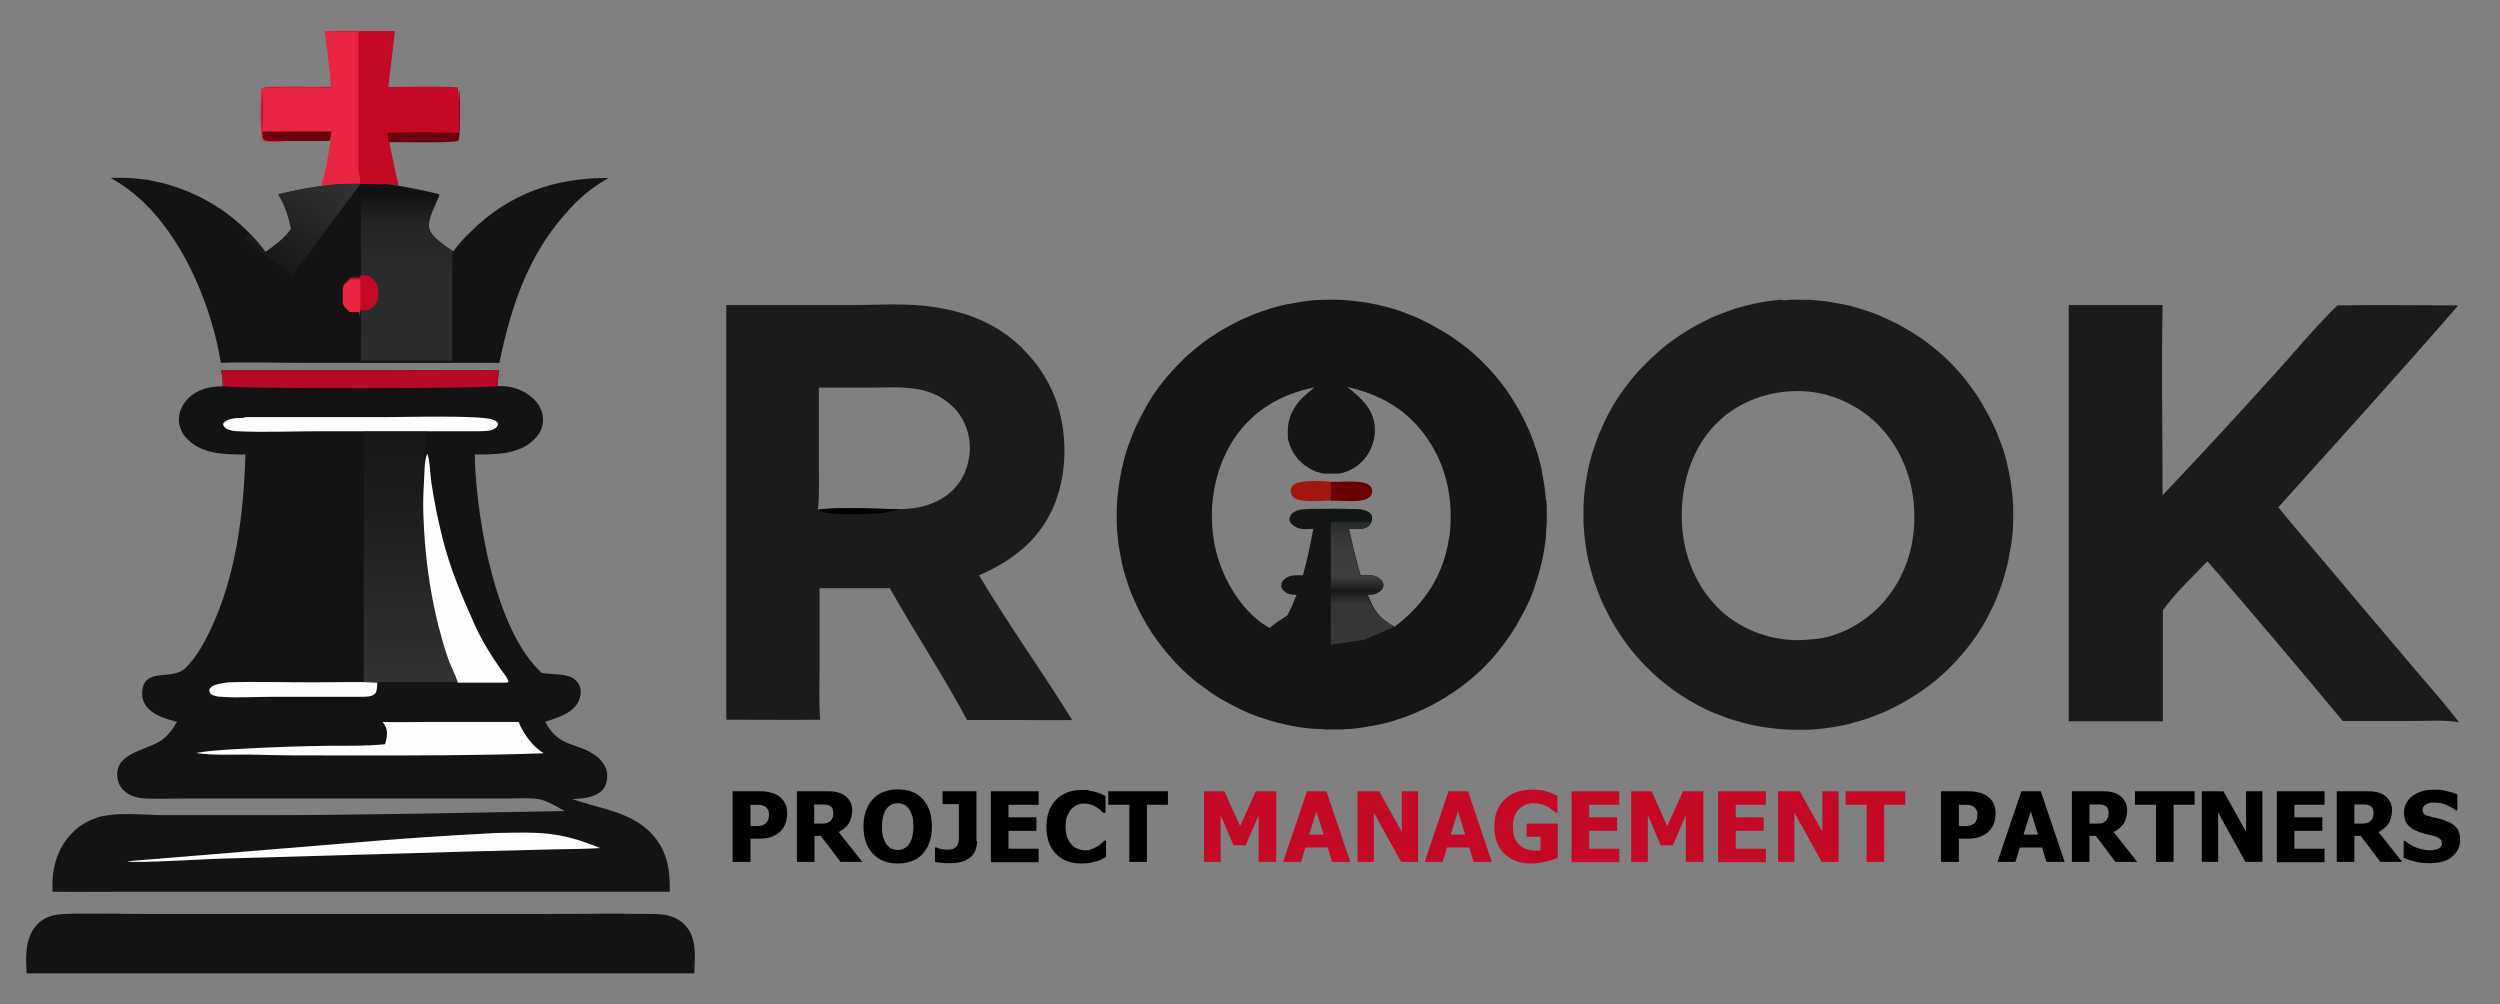 <?xml version="1.0" encoding="UTF-8"?>
<svg id="Layer_1" data-name="Layer 1" xmlns="http://www.w3.org/2000/svg" xmlns:xlink="http://www.w3.org/1999/xlink" version="1.1" viewBox="0 0 796.5 320">
  <rect x="0" y="0" width="796.5" height="320" fill="#808080" stroke="none"/>
  <defs>
    <style>
      .cls-1 {
        fill: url(#linear-gradient);
      }

      .cls-1, .cls-2, .cls-3, .cls-4, .cls-5, .cls-6, .cls-7, .cls-8, .cls-9, .cls-10, .cls-11, .cls-12, .cls-13, .cls-14, .cls-15 {
        stroke-width: 0px;
      }

      .cls-2 {
        fill: #e82642;
      }

      .cls-3 {
        fill: #1b1b1b;
      }

      .cls-4 {
        fill: #000;
      }

      .cls-5 {
        fill: #b60a28;
      }

      .cls-6 {
        fill: #6b0000;
      }

      .cls-7 {
        fill: #fefefe;
      }

      .cls-8 {
        fill: #151515;
      }

      .cls-9 {
        fill: url(#linear-gradient-4);
      }

      .cls-10 {
        fill: url(#linear-gradient-2);
      }

      .cls-11 {
        fill: url(#linear-gradient-3);
      }

      .cls-12 {
        fill: #131313;
      }

      .cls-13 {
        fill: #69020b;
      }

      .cls-14 {
        fill: #a21810;
      }

      .cls-15 {
        fill: #c30924;
      }
    </style>
    <linearGradient id="linear-gradient" x1="130.8" y1="104.8" x2="130.8" y2="184.5" gradientTransform="translate(0 322) scale(1 -1)" gradientUnits="userSpaceOnUse">
      <stop offset="0" stop-color="#363636"/>
      <stop offset="0" stop-color="#333"/>
      <stop offset=".6" stop-color="#1f1f1f"/>
      <stop offset=".9" stop-color="#191919"/>
    </linearGradient>
    <linearGradient id="linear-gradient-2" x1="129.5" y1="207.1" x2="129.5" y2="262.1" gradientTransform="translate(0 322) scale(1 -1)" gradientUnits="userSpaceOnUse">
      <stop offset="0" stop-color="#2d2d2e"/>
      <stop offset=".5" stop-color="#2a2b2c"/>
      <stop offset=".8" stop-color="#232425"/>
      <stop offset=".9" stop-color="#171819"/>
      <stop offset="1" stop-color="#0e1010"/>
    </linearGradient>
    <linearGradient id="linear-gradient-3" x1="107" y1="269.3" x2="85.5" y2="239.7" gradientTransform="translate(0 322) scale(1 -1)" gradientUnits="userSpaceOnUse">
      <stop offset="0" stop-color="#343434"/>
      <stop offset="1" stop-color="#181818"/>
    </linearGradient>
    <linearGradient id="linear-gradient-4" x1="434.2" y1="205.3" x2="434.2" y2="162.1" gradientUnits="userSpaceOnUse">
      <stop offset="0" stop-color="#363736"/>
      <stop offset=".3" stop-color="#353636"/>
      <stop offset=".4" stop-color="#151515"/>
      <stop offset=".4" stop-color="#1c1c1d"/>
      <stop offset=".5" stop-color="#3d3e3f"/>
      <stop offset=".7" stop-color="#3a3c3d"/>
      <stop offset=".8" stop-color="#333536"/>
      <stop offset=".9" stop-color="#272a2b"/>
      <stop offset=".9" stop-color="#16191a"/>
      <stop offset=".9" stop-color="#121617"/>
    </linearGradient>
  </defs>
  <path class="cls-8" d="M492.5,159.3c0-1.1-.2-2.2-.3-3.3-.1-1.1-.3-2.2-.5-3.3-.2-1.1-.4-2.2-.6-3.3-.2-1.1-.5-2.2-.8-3.3-.3-1.1-.6-2.2-1-3.2-.3-1.1-.7-2.1-1.1-3.2-.4-1-.8-2.1-1.3-3.1-.4-1-.9-2-1.4-3-.5-1-1-2-1.6-3-.5-1-1.1-1.9-1.7-2.9-.6-.9-1.2-1.9-1.8-2.8-.6-.9-1.3-1.8-2-2.7-.7-.9-1.4-1.8-2.1-2.6-.7-.9-1.5-1.7-2.2-2.5-.8-.8-1.6-1.6-2.4-2.4-.8-.8-1.6-1.5-2.5-2.3-.8-.7-1.7-1.5-2.6-2.1-.9-.7-1.8-1.4-2.7-2-.9-.7-1.8-1.3-2.8-1.9-.9-.6-1.9-1.2-2.9-1.7-1-.6-2-1.1-2.9-1.6-1-.5-2-1-3-1.5-1-.5-2-.9-3.1-1.3-1-.4-2.1-.8-3.1-1.2-1.1-.4-2.1-.7-3.2-1-1.1-.3-2.2-.6-3.2-.8-1.1-.3-2.2-.5-3.3-.7-1.1-.2-2.2-.4-3.3-.5-1.1-.1-2.2-.3-3.3-.4-1.1,0-2.2-.2-3.3-.2-1.1,0-2.2,0-3.4,0-1.1,0-2.2,0-3.4.1-1.1,0-2.2.2-3.3.3-1.1.1-2.2.3-3.3.5-1.1.2-2.2.4-3.3.6-1.1.2-2.2.5-3.3.8-1.1.3-2.2.6-3.2,1-1.1.3-2.1.7-3.2,1.1-1,.4-2.1.8-3.1,1.3-1,.4-2,.9-3,1.4-1,.5-2,1-3,1.6-1,.5-1.9,1.1-2.9,1.7-1,.6-1.9,1.2-2.8,1.8-.9.6-1.8,1.3-2.7,2-.9.7-1.8,1.4-2.6,2.1-.9.7-1.7,1.5-2.5,2.2-.8.8-1.6,1.6-2.4,2.4-.8.8-1.5,1.6-2.3,2.5-.7.8-1.5,1.7-2.2,2.6-.7.9-1.4,1.8-2,2.7-.7.9-1.3,1.8-1.9,2.8-.6.9-1.2,1.9-1.7,2.9-.6,1-1.1,2-1.6,3-.5,1-1,2-1.5,3-.5,1-.9,2.1-1.3,3.1-.4,1-.8,2.1-1.2,3.2-.4,1.1-.7,2.1-1,3.2-.3,1.1-.6,2.2-.8,3.3-.3,1.1-.5,2.2-.7,3.3-.2,1.1-.4,2.2-.5,3.3-.1,1.1-.3,2.2-.4,3.3,0,1.1-.2,2.2-.2,3.4,0,1.1,0,2.2,0,3.4,0,1.1,0,2.2.1,3.4s.2,2.2.3,3.3c.1,1.1.3,2.2.5,3.3.2,1.1.4,2.2.6,3.3.2,1.1.5,2.2.8,3.3.3,1.1.6,2.2,1,3.2.3,1.1.7,2.1,1.1,3.2.4,1,.8,2.1,1.3,3.1.4,1,.9,2,1.4,3,.5,1,1,2,1.6,3,.5,1,1.1,1.9,1.7,2.9.6,1,1.2,1.9,1.9,2.8.6.9,1.3,1.8,2,2.7.7.9,1.4,1.8,2.1,2.6s1.5,1.7,2.2,2.5c.8.8,1.6,1.6,2.4,2.4.8.8,1.6,1.5,2.5,2.3.8.7,1.7,1.5,2.6,2.1s1.8,1.4,2.7,2c.9.7,1.8,1.3,2.8,1.9.9.6,1.9,1.2,2.9,1.7,1,.6,2,1.1,3,1.6,1,.5,2,1,3,1.5,1,.5,2.1.9,3.1,1.3,1,.4,2.1.8,3.2,1.1,1.1.4,2.1.7,3.2,1,1.1.3,2.2.6,3.3.8,1.1.3,2.2.5,3.3.7,1.1.2,2.2.4,3.3.5,1.1.1,2.2.3,3.3.3,1.1,0,2.2.1,3.4.2,1.1,0,2.2,0,3.4,0,1.1,0,2.2,0,3.4-.1,1.1,0,2.2-.2,3.3-.3,1.1-.1,2.2-.3,3.3-.5,1.1-.2,2.2-.4,3.3-.6,1.1-.2,2.2-.5,3.3-.8,1.1-.3,2.2-.6,3.2-1,1.1-.3,2.1-.7,3.2-1.1,1-.4,2.1-.8,3.1-1.3,1-.4,2-.9,3-1.4s2-1,3-1.6c1-.5,1.9-1.1,2.9-1.7.9-.6,1.9-1.2,2.8-1.8.9-.6,1.8-1.3,2.7-2,.9-.7,1.8-1.4,2.6-2.1.9-.7,1.7-1.5,2.5-2.2s1.6-1.6,2.4-2.4c.8-.8,1.5-1.6,2.3-2.5.7-.8,1.4-1.7,2.1-2.6.7-.9,1.4-1.8,2-2.7.6-.9,1.3-1.8,1.9-2.8.6-.9,1.2-1.9,1.7-2.9.6-1,1.1-2,1.6-2.9.5-1,1-2,1.5-3,.5-1,.9-2.1,1.3-3.1s.8-2.1,1.1-3.2.7-2.1,1-3.2c.3-1.1.6-2.2.8-3.2.3-1.1.5-2.2.7-3.3.2-1.1.4-2.2.5-3.3.1-1.1.3-2.2.3-3.3,0-1.1.2-2.2.2-3.3,0-1.1,0-2.2,0-3.4,0-1.1,0-2.2-.1-3.4ZM461.7,171c-1.6,12.1-7.8,21.4-17.4,28.7-5.2-3.2-6.2-4.6-8.5-10.2,1.5,0,2.6-.1,3.8-1.1.8-.6,1.1-1.1,1.2-2.1-.1-.6-.3-1.1-.8-1.6-1.8-1.8-4.2-1.5-6.5-1.4-1.4-4.9-2.6-9.8-3.7-14.8,1.6,0,3.7.3,5.2-.3.9-.3,1.6-.9,1.9-1.8.3-.8.4-1.7,0-2.4-.7-1.2-2.5-1.6-3.8-1.7-2.4-.3-15.9-.3-18.2,0-1.1.1-2.3.5-3.1,1.2-.7.6-.9,1.2-1,2.1.2.7.4,1.1,1,1.6,1.9,1.7,4.2,1.4,6.6,1.3-.9,5-1.9,9.9-3.3,14.8-2.1,0-4-.3-5.7,1.1-.7.5-1.2,1.3-1.2,2.2,0,.7.4,1.3.9,1.7,1.2,1.1,2.4,1.2,4,1.2-.9,2.2-1.8,4.4-2.9,6.5-1.9,1.3-3.9,2.5-5.6,4-.4-.1-.7-.2-1.1-.5-8.5-5.3-14.4-15.9-16.4-25.4-2.4-11.5-.5-24.3,6-34.2,6.1-9.2,15-14.3,25.7-16.5-1.2,1-2.5,2.1-3.7,3.2-2.9,2.8-4.8,6.5-4.8,10.5,0,.2,0,.5,0,.7,0,.2,0,.5,0,.7,0,.2,0,.5,0,.7,0,.2,0,.5.1.7,0,.2,0,.5.2.7,0,.2.1.5.2.7,0,.2.1.4.2.7,0,.2.2.4.3.7,0,.2.2.4.3.6.1.2.2.4.3.6.1.2.2.4.4.6.1.2.2.4.4.6.1.2.3.4.4.6.1.2.3.4.4.5.2.2.3.4.5.5.2.2.3.3.5.5.2.2.3.3.5.5.2.2.4.3.5.4.2.1.4.3.6.4.2.1.4.3.6.4.2.1.4.2.6.4.2.1.4.2.6.3.2.1.4.2.6.3.2,0,.4.2.6.3.2,0,.4.2.7.2.2,0,.4.1.7.2.2,0,.4.1.7.2s.5,0,.7.1c.2,0,.5,0,.7,0,.2,0,.5,0,.7,0,.2,0,.5,0,.7,0,.2,0,.5,0,.7,0,.2,0,.5,0,.7,0,.2,0,.5,0,.7,0,.2,0,.4,0,.7-.1.2,0,.4,0,.7-.1.2,0,.4-.1.7-.2.2,0,.4-.1.6-.2.2,0,.4-.2.6-.2s.4-.2.6-.3c.2,0,.4-.2.6-.3.2-.1.4-.2.6-.3.2-.1.4-.2.6-.4.2-.1.4-.3.6-.4.2-.1.4-.3.5-.4.2-.1.3-.3.5-.4.2-.2.3-.3.5-.5.2-.2.3-.3.5-.5,2.6-2.9,4-7,3.6-10.9-.6-5.7-4.5-9-8.7-12.4,9.9,2.3,17.9,6.5,24.2,14.7,7.3,9.4,9.8,21.3,8.3,33Z"/>
  <g>
    <path class="cls-12" d="M70.5,118h54.1c11.5,0,23-.2,34.4,0-.2,1.7-.5,3.3-.4,5,4-.2,8.1,1.1,11.1,3.8,1.9,1.7,3.3,4.1,3.3,6.8s-1,4.6-2.7,6.3c-4.9,5-12.5,4.9-19,4.9v2.2c.8,19.6,6.7,54.1,21.3,67.4,3,.6,6.6.1,9.5,1.4,1.2.6,2.3,1.8,2.7,3.1.5,1.4.1,3.3-.5,4.6-2,4-6.8,5.1-10.6,6.5,4.8,8.7,10.2,6.2,16.4,11,1.7,1.4,3.1,3.2,3.3,5.4.2,1.7-.2,3.8-1.3,5.1-2.3,2.7-6.5,2.9-9.7,3.1,8.4,3,18.5,4,24.9,10.7,5.3,5.5,6.2,11.6,6.1,18.8H41.1c-8.1,0-16.3.1-24.4,0v-.7c-.2-6.5,1.4-12.9,6-17.7.4-.4.8-.8,1.2-1.2.4-.4.9-.7,1.3-1.1.5-.3.9-.6,1.4-.9s1-.6,1.5-.8c.5-.3,1-.5,1.5-.7s1-.4,1.6-.6c.5-.2,1.1-.3,1.6-.4s1.1-.2,1.7-.3c5.6-.8,12.3,0,18,0h32.2c31.7,0,63.5-.8,95.2-1.3-2.4-1.3-5.5-3.3-8.2-3.8-3.1-.5-6.6-.2-9.8-.2H59.2c-4.3,0-8.7.2-13,0-1.9-.1-3.7-.5-5.4-1.5-1.6-1-2.8-2.4-3.2-4.2-2.1-8.7,8.8-9.5,13.6-12.7,2.3-1.5,3.8-3.7,5.2-6-3.2-.9-6.8-1.8-9.2-4.3-1.3-1.4-2-3.1-1.9-5,.3-8.3,9.4-3.8,13.6-7.7,3.4-3.2,5.9-7.7,7.9-11.8,8.4-17.5,10.8-37.2,11.4-56.4-6.4,0-13.6,0-18.4-4.8-1.8-1.7-2.8-3.9-2.8-6.4s1.2-5,3.1-6.8c2.9-2.8,6.9-3.8,10.9-3.7,0-1.7-.2-3.4-.5-5.1h0Z"/>
    <path class="cls-5" d="M70.5,118h54.1c11.5,0,23-.2,34.4,0-.2,1.7-.5,3.3-.4,5-1.7.8-83.9,1-87.6,0,0-1.7-.2-3.4-.5-5.1h0Z"/>
    <path class="cls-7" d="M121.9,230c4.9.2,9.8,0,14.7,0h28.6c1.7,4,4.3,7.6,8,10-19.9.7-40,.7-59.9.7s-22.8,0-34.2-.3c-5.4,0-11.3.3-16.7-.5,5.2-.9,10.6-1.1,15.9-1.4,9.1-.5,18.1-.8,27.2-.9,5.7,0,11.5.1,17.2-.5.2-.7.4-1.4.5-2.2.3-2.1-.1-3.4-1.4-5h0Z"/>
    <path class="cls-7" d="M136.1,144.5c.8,1.5,1,7,1.3,9,.9,6.1,2.1,12.1,3.6,18,2.4,9.7,6.3,18.8,10.4,27.9,2.2,4.9,5.1,9.4,8.1,13.8.6.8,2.5,3.1,2.5,4.1l-.6.2h-15.6c-.8-2.3-2.1-4.5-3-6.8-1.3-3.2-2.2-6.5-3.2-9.9-4.2-15.4-5.5-32-4.5-47.9.2-2.6,0-5.9,1-8.3h0Z"/>
    <path class="cls-7" d="M158,265.4c13.9-.3,20.1-.6,33.2,4.8-4.8.3-9.7.3-14.5.4l-27.6.7-76.4,2.2c-4.5,0-30.6,1.7-32.2.9l69.4-5.7c16-1.4,32.1-2.5,48.1-3.3h0Z"/>
    <path class="cls-7" d="M77.8,132.9h45.1c6,0,29.8-.7,34.2.8.8.3,1.2.6,1.6,1.3-.1.5-.2.7-.5,1.1-1.4,1.4-3.8,1.2-5.7,1.3h-51.4c-8.3,0-16.9.4-25.2,0-1.1,0-2.2-.2-3.3-.6-.8-.3-1.1-.7-1.5-1.4,0-.4,0-.6.3-.8,1.4-1.5,4.6-1.4,6.5-1.5v-.2Z"/>
    <path class="cls-7" d="M72.7,217.4c8.9-.3,17.8,0,26.7,0s13.9-.3,20.8.1c-.1,1.1,0,2.6-.7,3.5-1,1.1-3.4,1-4.8,1h-28.3c-5.3,0-10.6.4-15.9,0-.9,0-1.8-.2-2.6-.5-.8-.3-1-.6-1.2-1.3,0-.4,0-.8.4-1.1,1-1.2,4.3-1.5,5.7-1.7h-.1Z"/>
    <path class="cls-12" d="M20.4,291.2c9.2-.3,18.5,0,27.7,0h122.7c12.4,0,24.8-.2,37.2,0,3.9,0,7.5.6,10.3,3.6,3.8,4,3.1,10.2,2.9,15.3H8.5c-.3-5.2-.6-11.1,3.1-15.3,2.4-2.7,5.3-3.4,8.8-3.6h0Z"/>
    <path class="cls-1" d="M139.6,199c-4.2-16.8-5.5-35-4.5-52.4.2-2.9,0-6.4,1-9.1h-20.2v79.8h29.9c-.8-2.5-2.1-4.9-3-7.4-1.3-3.5-2.2-7.2-3.2-10.8h0Z"/>
    <g>
      <path class="cls-15" d="M105.9,9.9h19.9c-.6,5.9-1.4,11.9-2.1,17.8,2.7,0,21-.3,22.2.2v.4c.5,2.2.6,14.1,0,16-1.3.9-19.1.4-22,.5,1.1,4.8,1.9,9.6,3.1,14.3h-13.6c-3.6,0-7.3,0-10.9,0,.2-.8.4-1.7.6-2.5,1-2.1,1.9-9.1,2.6-11.8h-13c-2.1,0-4.4.2-6.5,0-.5,0-1.7-.2-2-.6-.9-1.2-.6-13.6-.4-15.7v-.5c1-.6,19.9-.3,22-.3-.2-5.6-1.3-12.1-1.8-17.8h2.2-.3Z"/>
      <path class="cls-2" d="M103.6,9.9h2.2c1.2.4,7.2,0,8.4.1v44.8c.5,1.5.7,3.2.4,4.7-.5,0-.9.2-1.4.2-3.7.2-7.4,0-11,0,.2-.8.4-1.7.6-2.5,1-2.1,1.9-9.2,2.6-12.3h-13.2c-2.2.3-4.4.5-6.6.3-.5,0-1.7-.2-2-.6-.9-1.2-.6-13.8-.4-15.9v-.5c1-.6,20.1-.3,22.2-.3-.2-5.7-1.3-12.3-1.9-18h0Z"/>
      <path class="cls-13" d="M105,44.9h-12.7c-2.1,0-4.3,0-6.3,0-.5,0-1.6,0-2-.6-.9-1.2-.6-13.3-.4-15.4v13h22c-.2,1-.3,2-.6,3Z"/>
      <path class="cls-13" d="M146.3,28.6c.4,2.3.4,14.3-.2,16.2-1.3.9-19.3.4-22.3.5-.1-1-.3-2-.5-3,7.6-.3,15.3-.2,22.9,0,.2-4.5,0-9.1,0-13.6h.1Z"/>
    </g>
    <path class="cls-12" d="M35.5,56.7c3.5-.2,7.1,0,10.6.5,1,0,1.9.3,2.8.5s1.9.4,2.8.6c.9.2,1.9.5,2.8.8s1.8.6,2.7.9c.9.3,1.8.7,2.7,1,.9.4,1.8.8,2.6,1.2.9.4,1.7.8,2.6,1.3.9.5,1.7.9,2.5,1.4s1.6,1,2.4,1.5,1.6,1.1,2.4,1.7,1.5,1.2,2.3,1.8c.7.6,1.5,1.2,2.2,1.9.7.6,1.4,1.3,2.1,2s1.4,1.4,2,2.1c.7.7,1.3,1.4,1.9,2.2.6.7,1.2,1.5,1.8,2.3,3-2.2,6.1-4.3,8.2-7.4-.8-3.8-2-7.7-4.1-11,5.7-1.5,11.4-2.5,17.3-3.1,3.2-.2,6.4-.3,9.6-.3s4.9.3,7.2,0c5.8.7,11.4,1.9,17.1,3.3-1.2,2.8-3.8,7.4-3.4,10.4.5,3.2,5.3,6,7.8,7.8,1.6-2.2,3.5-4.3,5.5-6.2,12.3-12.2,26.8-17.3,44-17.2-1.3.7-2.5,1.5-3.7,2.3-3.9,2.6-7.3,5.9-10.4,9.5-11.9,13.6-17.1,29.7-20.7,47.1h-63.1c-8.5,0-17.1-.3-25.6,0-.8-4.5-1.8-8.9-3.1-13.2-5.1-17.1-15.6-36.8-31.9-45.6h0Z"/>
    <path class="cls-10" d="M144.1,80c-2.5-1.8-6.9-4.5-7.4-7.5-.4-2.9,2.2-7.5,3.3-10.2-3.8-.9-7.6-1.7-11.4-2.4h-13.6v55h29.1s0-34.9,0-34.9Z"/>
    <g>
      <path class="cls-15" d="M114.7,87.8h1.6c.1,0,.2,0,.4,0,.1,0,.2,0,.4,0,.1,0,.2,0,.4.2.1,0,.2,0,.3.2.1,0,.2,0,.3.2.1,0,.2,0,.3.2.1,0,.2.2.3.2l.3.3.3.3s.2.2.2.3.2.2.2.3.1.2.2.3c0,0,.1.2.2.3,0,0,.1.2.2.4,0,0,0,.2.1.4,0,0,0,.2.1.4s0,.3,0,.4v2.8c0,0,0,.2-.1.4,0,0,0,.2-.1.4,0,0-.1.2-.2.4,0,0-.1.2-.2.3s-.1.2-.2.3c0,0-.2.2-.2.3s-.2.2-.3.3l-.3.3-.3.3s-.2.2-.3.2-.2,0-.3.2c-.1,0-.2,0-.3.2-.1,0-.2,0-.3.2-.1,0-.2,0-.4,0s-.2,0-.4,0c-.1,0-.2,0-.4,0h-3.7s-.2,0-.3,0c0,0-.2,0-.3,0,0,0-.2,0-.2,0,0,0-.2,0-.2,0,0,0-.2,0-.2-.2,0,0-.2,0-.2-.2,0,0-.1,0-.2-.2,0,0-.1,0-.2-.2,0,0-.1,0-.2-.2,0,0-.1,0-.2-.2,0,0-.1,0-.2-.2,0,0-.1,0-.2-.2,0,0-.1-.2-.2-.2,0,0,0-.2-.1-.2,0,0,0-.2-.1-.2,0,0,0-.2-.1-.3,0,0,0-.2-.1-.3v-4.5s0-.2.1-.3c0,0,0-.2.1-.3,0,0,0-.2.1-.3,0,0,0-.2.1-.2,0,0,0-.2.2-.2,0,0,.1-.2.2-.2,0,0,.1,0,.2-.2,0,0,.1,0,.2-.2s.1,0,.2-.2c0,0,.1,0,.2-.2,0,0,.1,0,.2-.2,0,0,.1,0,.2-.2,0,0,.2,0,.2-.2,0,0,.2,0,.2-.2,0,0,.2,0,.2,0,0,0,.2,0,.3,0,0,0,.2,0,.3,0,0,0,.2,0,.3,0h2.1l-.2-.3Z"/>
      <path class="cls-2" d="M114.5,99.4h-2.1s-.2,0-.3,0c0,0-.2,0-.3,0,0,0-.2,0-.2,0,0,0-.2,0-.2,0,0,0-.2,0-.2-.2,0,0-.2,0-.2-.2,0,0-.1,0-.2-.2,0,0-.1,0-.2-.2,0,0-.1,0-.2-.2,0,0-.1,0-.2-.2,0,0-.1,0-.2-.2,0,0-.1,0-.2-.2,0,0-.1-.2-.2-.2,0,0,0-.2-.1-.2,0,0,0-.2-.1-.2,0,0,0-.2-.1-.3,0,0,0-.2-.1-.3v-4.5s0-.2.1-.3c0,0,0-.2.1-.3,0,0,0-.2.1-.3,0,0,0-.2.1-.2,0,0,0-.2.2-.2,0,0,.1-.2.2-.2,0,0,.1,0,.2-.2,0,0,.1,0,.2-.2s.1,0,.2-.2c0,0,.1,0,.2-.2,0,0,.1,0,.2-.2,0,0,.1,0,.2-.2,0,0,.2,0,.2-.2,0,0,.2,0,.2-.2,0,0,.2,0,.2,0,0,0,.2,0,.3,0,0,0,.2,0,.3,0,0,0,.2,0,.3,0h2.1c0,3.9.1,7.8-.1,11.7l-.2-.5Z"/>
    </g>
    <path class="cls-11" d="M93,87.8l21.9-29.3c-3,0-6,0-9,.3-5.8.6-11.6,1.6-17.3,3.1h0c2.1,3.3,3.3,7.2,4.1,11-2.2,3.1-5.2,5.3-8.2,7.4-.6-.8-1.2-1.5-1.8-2.3-.6-.7-1.2-1.5-1.9-2.2l-1.5-1.5-1.5,2.1,15.2,11.4Z"/>
  </g>
  <path class="cls-3" d="M567.6,95.7c1.1,0,2.2-.1,3.3-.2,1.1,0,2.2,0,3.4,0,1.1,0,2.2,0,3.3.1s2.2.2,3.3.3c1.1.1,2.2.3,3.3.5,1.1.2,2.2.4,3.3.6,1.1.2,2.2.5,3.3.8,1.1.3,2.1.6,3.2,1,1.1.3,2.1.7,3.2,1.1,1,.4,2.1.8,3.1,1.3s2,.9,3,1.4c1,.5,2,1,3,1.6,1,.5,1.9,1.1,2.9,1.7.9.6,1.9,1.2,2.8,1.8.9.6,1.8,1.3,2.7,2,.9.7,1.8,1.4,2.6,2.1.9.7,1.7,1.5,2.5,2.2.8.8,1.6,1.5,2.4,2.4.8.8,1.5,1.6,2.3,2.5.7.8,1.5,1.7,2.1,2.6.7.9,1.4,1.8,2,2.7.7.9,1.3,1.8,1.9,2.8.6.9,1.2,1.9,1.7,2.9.6,1,1.1,1.9,1.6,2.9.5,1,1,2,1.5,3,.5,1,.9,2,1.3,3.1.4,1,.8,2.1,1.2,3.1.4,1.1.7,2.1,1,3.2.3,1.1.6,2.2.8,3.2.3,1.1.5,2.2.7,3.3.2,1.1.4,2.2.5,3.3.1,1.1.3,2.2.4,3.3,0,1.1.2,2.2.2,3.3,0,1.1,0,2.2,0,3.4,0,1.1,0,2.2-.1,3.4,0,1.1-.2,2.2-.3,3.3-.1,1.1-.3,2.2-.5,3.3-.2,1.1-.4,2.2-.6,3.3-.2,1.1-.5,2.2-.8,3.3-.3,1.1-.6,2.2-.9,3.2-.3,1.1-.7,2.1-1.1,3.2-.4,1-.8,2.1-1.2,3.1-.4,1-.9,2-1.4,3-.5,1-1,2-1.5,3-.5,1-1.1,1.9-1.7,2.9-.6,1-1.2,1.9-1.8,2.8-.6.9-1.3,1.8-2,2.7-.7.9-1.4,1.8-2.1,2.6-.7.9-1.5,1.7-2.2,2.5-.8.8-1.5,1.6-2.3,2.4-.8.8-1.6,1.5-2.5,2.3-.8.7-1.7,1.5-2.6,2.2-.9.7-1.8,1.4-2.7,2-.9.7-1.8,1.3-2.8,1.9-.9.6-1.9,1.2-2.9,1.8-1,.6-1.9,1.1-2.9,1.6-1,.5-2,1-3,1.5-1,.5-2,.9-3.1,1.3-1,.4-2.1.8-3.1,1.2-1.1.4-2.1.7-3.2,1s-2.2.6-3.2.9c-1.1.3-2.2.5-3.3.7-1.1.2-2.2.4-3.3.5-1.1.2-2.2.3-3.3.4-1.1.1-2.2.2-3.4.2-1.1,0-2.3,0-3.4,0-1.1,0-2.3,0-3.4-.1-1.1,0-2.2-.2-3.4-.3-1.1-.1-2.2-.3-3.3-.4-1.1-.2-2.2-.4-3.3-.6-1.1-.2-2.2-.5-3.3-.8-1.1-.3-2.2-.6-3.2-.9-1.1-.3-2.1-.7-3.2-1.1-1.1-.4-2.1-.8-3.1-1.2-1-.4-2.1-.9-3.1-1.4-1-.5-2-1-3-1.6-1-.5-2-1.1-2.9-1.7-1-.6-1.9-1.2-2.8-1.8-.9-.6-1.8-1.3-2.7-2-.9-.7-1.8-1.4-2.6-2.1-.9-.7-1.7-1.5-2.5-2.2-.8-.8-1.6-1.6-2.4-2.4-.8-.8-1.6-1.6-2.3-2.5-.7-.8-1.5-1.7-2.2-2.6-.7-.9-1.4-1.8-2-2.7-.7-.9-1.3-1.8-1.9-2.8-.6-.9-1.2-1.9-1.8-2.9-.6-1-1.1-2-1.6-3-.5-1-1-2-1.5-3-.5-1-.9-2.1-1.3-3.1-.4-1-.8-2.1-1.2-3.2-.4-1.1-.7-2.1-1-3.2-.3-1.1-.6-2.2-.9-3.3-.3-1.1-.5-2.2-.7-3.3-.2-1.1-.4-2.2-.5-3.3-.1-1.1-.3-2.2-.4-3.4,0-1.1-.2-2.2-.2-3.4,0-1.1,0-2.3,0-3.4,0-1.1,0-2.3.1-3.4,0-1.1.2-2.2.3-3.4.1-1.1.3-2.2.5-3.3.2-1.1.4-2.2.6-3.3.2-1.1.5-2.2.8-3.3.3-1.1.6-2.2,1-3.2.3-1.1.7-2.1,1.1-3.2.4-1.1.8-2.1,1.3-3.1.4-1,.9-2.1,1.4-3.1.5-1,1-2,1.6-3,.5-1,1.1-2,1.7-2.9.6-1,1.2-1.9,1.9-2.8.6-.9,1.3-1.8,2-2.7.7-.9,1.4-1.8,2.1-2.6.7-.9,1.5-1.7,2.3-2.5.8-.8,1.6-1.6,2.4-2.4.8-.8,1.6-1.5,2.5-2.3.8-.7,1.7-1.5,2.6-2.2.9-.7,1.8-1.4,2.7-2,.9-.7,1.8-1.3,2.8-1.9.9-.6,1.9-1.2,2.9-1.8,1-.6,2-1.1,3-1.6,1-.5,2-1,3-1.5,1-.5,2.1-.9,3.1-1.3,1-.4,2.1-.8,3.2-1.2,1.1-.4,2.1-.7,3.2-1,1.1-.3,2.2-.6,3.3-.8,1.1-.3,2.2-.5,3.3-.7,1.1-.2,2.2-.4,3.3-.5,1.1-.1,2.2-.3,3.4-.3ZM577.1,203.7c8.7-.5,17.3-5.4,23-11.9,7.4-8.4,10.5-19.3,9.7-30.4-.7-10.6-5.3-20.9-13.4-27.9-7.2-6.2-16.8-9.6-26.3-8.8h-.4c-9.6.8-18.3,4.8-24.6,12.1-7.4,8.7-10.1,20.7-9.1,31.9.9,10.3,5.7,20.5,13.7,27.1,7,5.8,17,8.9,26.1,8,.5,0,1,0,1.4-.2Z"/>
  <path class="cls-3" d="M231.2,97.2h39.1c7.8,0,16-.6,23.8.2,5,.5,10.1,1.5,14.9,3.2.7.3,1.4.5,2.1.8.7.3,1.4.6,2.1.9.7.3,1.4.7,2,1,.7.4,1.3.7,2,1.1.6.4,1.3.8,1.9,1.2.6.4,1.2.9,1.9,1.3.6.5,1.2.9,1.8,1.4.6.5,1.2,1,1.7,1.5.6.5,1.1,1,1.6,1.6.5.5,1.1,1.1,1.6,1.7.5.6,1,1.1,1.5,1.7.5.6.9,1.2,1.4,1.8.4.6.9,1.2,1.3,1.9.4.6.8,1.3,1.2,1.9.4.7.7,1.3,1.1,2,.3.7.7,1.4,1,2,4.8,10.8,5.3,24.6,1,35.7-4.5,11.6-13.3,18.4-24.3,23.2,9.4,15.7,20.1,30.6,29.7,46.1-5.3.1-10.5,0-15.8,0h-17.7c-7.6-14.3-16.7-27.9-24.6-42-7.5,0-14.9,0-22.4,0v26.2c0,5.2-.2,10.5.2,15.7-10,.1-19.9,0-29.9,0V97.2ZM260.6,162.4c7.1-1,18.6-.2,26.1-.2,6,0,12.2-1.6,16.7-5.9,3.7-3.5,5.5-8.4,5.6-13.5,0-5.1-1.9-9.9-5.6-13.4-7.2-6.9-16.5-6-25.7-5.9h-16.8c0,7.9,0,15.9,0,23.8,0,5,.2,10.1-.3,15.1Z"/>
  <path class="cls-4" d="M260.6,162.4c7.1-1,18.6-.2,26.1-.2-.7.2-1.4.3-2.1.5-1.1.3-2.2.6-3.4.7-3.9.4-17.9,1.2-20.6-1Z"/>
  <path class="cls-3" d="M659,97.2c10,0,20,0,30,0-.4,20.2,0,40.4,0,60.6,12.3-13,24.4-26.1,36.4-39.4,6.3-7,12.5-14.5,19.3-21.1,12.8-.2,25.6,0,38.5,0-18.8,21.7-38.2,43-57.3,64.3,2.9,3.8,6.2,7.4,9.2,11.1,5.8,6.8,11.6,13.7,17.3,20.5l17.8,21c4.4,5.2,9.1,10.4,13.2,15.9-4.6-.8-9.6-.4-14.3-.4h-22.7c-14.2-17.1-28.6-34.1-43.1-50.9-4.7,5-10.2,10-14.2,15.6v35.4s-30,0-30,0V97.2Z"/>
  <path class="cls-14" d="M425.9,159.4c-3.1,0-11.4,1-13.7-.9-.6-.5-.9-1.1-1-1.9,0-.8.2-1.4.8-2,2.1-2.1,11-1.1,13.9-1.1v5.9Z"/>
  <path class="cls-6" d="M424.2,153.6c3.1,0,10.2-.9,12.3,1.2.7.7.8,1.5.6,2.3-.1.7-.6,1.2-1.2,1.6-2.5,1.6-8.8.7-11.9.8v-5.9Z"/>
  <path class="cls-9" d="M435.7,189.5c1.5,0,2.6-.1,3.8-1.1.8-.6,1.1-1.1,1.2-2.1-.1-.6-.3-1.1-.8-1.6-1.8-1.8-4.2-1.5-6.5-1.4-1.4-4.9-2.6-9.8-3.7-14.8,1.6,0,3.7.3,5.2-.3.9-.3,1.6-.9,1.9-1.8.3-.8.4-1.7,0-2.4-.7-1.2-2.5-1.6-3.8-1.7-1.2-.1-5.1-.2-9-.2v.5s0,42.8,0,42.8l10.8-1.6,9.3-4.1s0,0,0,0c-5.2-3.2-6.2-4.6-8.5-10.2Z"/>
  <g>
    <path class="cls-4" d="M250.8,259.2c0,1-.2,2-.5,3-.3.9-.8,1.7-1.4,2.4-.4.4-.8.8-1.3,1.1-.5.3-1,.6-1.5.8s-1.2.4-1.8.5c-.7.1-1.4.2-2.2.2h-3v7.4h-5.7v-22.5h8.7c1.3,0,2.4.1,3.4.4.9.2,1.8.6,2.6,1.1.8.6,1.5,1.3,2,2.3.5.9.7,2.1.7,3.4ZM245,259.3c0-.6-.2-1.2-.5-1.6s-.7-.8-1.1-.9c-.5-.2-1-.4-1.5-.4-.5,0-1.2,0-2,0h-.8v6.8h.4c.5,0,1,0,1.5,0s.9,0,1.2-.1c.3,0,.6-.1,1-.3s.6-.3.8-.5c.4-.4.6-.8.8-1.2.1-.4.2-.9.2-1.6Z"/>
    <path class="cls-4" d="M274.7,274.6h-6.9l-6.3-8.3h-2v8.3h-5.6v-22.5h9.1c1.3,0,2.3,0,3.3.2.9.2,1.8.5,2.6,1,.8.5,1.4,1.2,1.9,2,.5.8.7,1.8.7,3s-.4,3.1-1.2,4.2c-.8,1.1-1.8,1.9-3.1,2.6l7.6,9.6ZM265.5,259c0-.6-.1-1.1-.3-1.5-.2-.4-.6-.7-1.1-.9-.4-.2-.7-.2-1.2-.3-.4,0-1,0-1.6,0h-1.9v6.1h1.6c.8,0,1.5,0,2-.1.5,0,1-.3,1.4-.6.4-.3.6-.6.8-1s.3-.9.3-1.5Z"/>
    <path class="cls-4" d="M296.9,263.4c0,3.6-1,6.5-2.9,8.6-1.9,2.1-4.6,3.1-8,3.1s-6.1-1.1-8-3.2-2.9-5-2.9-8.6,1-6.5,2.9-8.6c1.9-2.1,4.6-3.2,8-3.2s6.1,1,8,3.1c1.9,2.1,2.9,5,2.9,8.6ZM291,263.3c0-1.3-.1-2.5-.4-3.4-.3-.9-.6-1.7-1.1-2.3-.5-.6-1-1.1-1.6-1.3-.6-.3-1.2-.4-1.9-.4s-1.3.1-1.9.4-1.1.7-1.6,1.3c-.5.6-.8,1.4-1.1,2.3-.3,1-.4,2.1-.4,3.5s.1,2.5.4,3.4.6,1.7,1.1,2.3c.5.6,1,1.1,1.6,1.3.6.3,1.3.4,1.9.4s1.3-.1,1.9-.4c.6-.3,1.2-.7,1.6-1.3.5-.7.9-1.4,1.1-2.3s.4-2,.4-3.4Z"/>
    <path class="cls-4" d="M311.3,268c0,1-.2,1.9-.5,2.8-.3.9-.8,1.6-1.5,2.2-.8.7-1.7,1.2-2.7,1.5-1,.3-2.2.5-3.6.5s-1.9,0-2.8-.1c-.9,0-1.6-.2-2.3-.3v-4.6h.5c.5.2.9.4,1.4.5s1.1.2,1.9.2,1.8-.1,2.3-.4c.5-.3.9-.7,1.1-1.2.2-.5.4-1.1.4-1.7,0-.7,0-1.4,0-2.2v-9h-5.2v-4.1h10.8v15.9Z"/>
    <path class="cls-4" d="M315.7,274.6v-22.5h15.2v4.3h-9.6v4h8.9v4.3h-8.9v5.7h9.6v4.3h-15.2Z"/>
    <path class="cls-4" d="M344.5,275.1c-3.4,0-6.1-1-8.1-3.1-2-2-3-4.9-3-8.6s1-6.4,3-8.5c2-2.1,4.7-3.2,8.1-3.2s1.7,0,2.4.2c.7.1,1.4.2,2.1.4.5.2,1.1.4,1.7.6.6.3,1.1.5,1.5.7v5.4h-.6c-.3-.2-.6-.5-1-.9-.4-.3-.9-.7-1.4-1s-1.1-.6-1.7-.8c-.6-.2-1.3-.3-2-.3s-1.6.1-2.2.4c-.7.3-1.3.7-1.9,1.3-.6.6-1,1.4-1.4,2.3-.4,1-.5,2.1-.5,3.5s.2,2.6.6,3.5c.4,1,.9,1.7,1.5,2.3.6.6,1.2,1,2,1.2.7.3,1.4.4,2.2.4s1.5-.1,2.1-.4,1.2-.5,1.7-.8c.5-.3.9-.6,1.3-1,.4-.3.7-.6,1-.9h.5v5.3c-.4.2-.9.4-1.4.7-.5.2-1.1.5-1.7.6-.7.2-1.4.4-2,.5-.6.1-1.5.2-2.5.2Z"/>
    <path class="cls-4" d="M359.8,274.6v-18.2h-6.7v-4.3h19v4.3h-6.7v18.2h-5.7Z"/>
    <path class="cls-15" d="M406.6,274.6h-5.6v-14.9l-4.1,9.6h-3.9l-4.1-9.6v14.9h-5.3v-22.5h6.5l5,11.1,5-11.1h6.5v22.5Z"/>
    <path class="cls-15" d="M408.8,274.6l7.6-22.5h6.2l7.6,22.5h-5.8l-1.4-4.6h-7.1l-1.4,4.6h-5.7ZM421.7,265.9l-2.3-7.4-2.3,7.4h4.6Z"/>
    <path class="cls-15" d="M451.8,274.6h-5.4l-8.7-15.7v15.7h-5.2v-22.5h6.9l7.2,12.9v-12.9h5.2v22.5Z"/>
    <path class="cls-15" d="M453.9,274.6l7.6-22.5h6.2l7.6,22.5h-5.8l-1.4-4.6h-7.1l-1.4,4.6h-5.7ZM466.8,265.9l-2.3-7.4-2.3,7.4h4.6Z"/>
    <path class="cls-15" d="M496.4,273.3c-1,.4-2.3.8-3.9,1.2-1.6.4-3.1.6-4.7.6-3.5,0-6.4-1-8.5-3.1-2.1-2-3.2-4.9-3.2-8.7s1.1-6.4,3.2-8.5c2.1-2.1,5-3.2,8.6-3.2s3.4.2,4.6.5,2.4.8,3.7,1.5v5.3h-.5c-.3-.2-.7-.5-1.2-.9-.5-.4-1-.7-1.5-1-.6-.3-1.2-.6-2-.8-.7-.2-1.5-.3-2.4-.3s-1.9.2-2.6.5-1.5.8-2.1,1.4c-.6.6-1.1,1.4-1.4,2.3-.3.9-.5,2-.5,3.2,0,2.6.7,4.6,2,5.8,1.3,1.3,3.1,1.9,5.4,1.9s.4,0,.7,0c.3,0,.5,0,.7,0v-4.4h-4.4v-4.2h9.9v11.1Z"/>
    <path class="cls-15" d="M500.7,274.6v-22.5h15.2v4.3h-9.6v4h8.9v4.3h-8.9v5.7h9.6v4.3h-15.2Z"/>
    <path class="cls-15" d="M542.7,274.6h-5.6v-14.9l-4.1,9.6h-3.9l-4.1-9.6v14.9h-5.3v-22.5h6.5l5,11.1,5-11.1h6.5v22.5Z"/>
    <path class="cls-15" d="M547.4,274.6v-22.5h15.2v4.3h-9.6v4h8.9v4.3h-8.9v5.7h9.6v4.3h-15.2Z"/>
    <path class="cls-15" d="M585.8,274.6h-5.4l-8.7-15.7v15.7h-5.2v-22.5h6.9l7.2,12.9v-12.9h5.2v22.5Z"/>
    <path class="cls-15" d="M594.7,274.6v-18.2h-6.7v-4.3h19v4.3h-6.7v18.2h-5.7Z"/>
    <path class="cls-4" d="M635.8,259.2c0,1-.2,2-.5,3-.3.9-.8,1.7-1.4,2.4-.4.4-.8.8-1.3,1.1-.5.3-1,.6-1.5.8s-1.2.4-1.8.5c-.7.1-1.4.2-2.2.2h-3v7.4h-5.7v-22.5h8.7c1.3,0,2.4.1,3.4.4.9.2,1.8.6,2.6,1.1.8.6,1.5,1.3,2,2.3.5.9.7,2.1.7,3.4ZM630,259.3c0-.6-.2-1.2-.5-1.6s-.7-.8-1.1-.9c-.5-.2-1-.4-1.5-.4-.5,0-1.2,0-2,0h-.8v6.8h.4c.5,0,1,0,1.5,0s.9,0,1.2-.1c.3,0,.6-.1,1-.3s.6-.3.8-.5c.4-.4.6-.8.8-1.2.1-.4.2-.9.2-1.6Z"/>
    <path class="cls-4" d="M636.4,274.6l7.6-22.5h6.2l7.6,22.5h-5.8l-1.4-4.6h-7.1l-1.4,4.6h-5.7ZM649.3,265.9l-2.3-7.4-2.3,7.4h4.6Z"/>
    <path class="cls-4" d="M680.9,274.6h-6.9l-6.3-8.3h-2v8.3h-5.6v-22.5h9.1c1.3,0,2.3,0,3.3.2.9.2,1.8.5,2.6,1,.8.5,1.4,1.2,1.9,2,.5.8.7,1.8.7,3s-.4,3.1-1.2,4.2c-.8,1.1-1.8,1.9-3.1,2.6l7.6,9.6ZM671.8,259c0-.6-.1-1.1-.3-1.5-.2-.4-.6-.7-1.1-.9-.4-.2-.7-.2-1.2-.3-.4,0-1,0-1.6,0h-1.9v6.1h1.6c.8,0,1.5,0,2-.1.5,0,1-.3,1.4-.6.4-.3.6-.6.8-1s.3-.9.3-1.5Z"/>
    <path class="cls-4" d="M686.9,274.6v-18.2h-6.7v-4.3h19v4.3h-6.7v18.2h-5.7Z"/>
    <path class="cls-4" d="M720.8,274.6h-5.4l-8.7-15.7v15.7h-5.2v-22.5h6.9l7.2,12.9v-12.9h5.2v22.5Z"/>
    <path class="cls-4" d="M725.4,274.6v-22.5h15.2v4.3h-9.6v4h8.9v4.3h-8.9v5.7h9.6v4.3h-15.2Z"/>
    <path class="cls-4" d="M765.3,274.6h-6.9l-6.3-8.3h-2v8.3h-5.6v-22.5h9.1c1.3,0,2.3,0,3.3.2.9.2,1.8.5,2.6,1,.8.5,1.4,1.2,1.9,2,.5.8.7,1.8.7,3s-.4,3.1-1.2,4.2c-.8,1.1-1.8,1.9-3.1,2.6l7.6,9.6ZM756.2,259c0-.6-.1-1.1-.3-1.5-.2-.4-.6-.7-1.1-.9-.4-.2-.7-.2-1.2-.3-.4,0-1,0-1.6,0h-1.9v6.1h1.6c.8,0,1.5,0,2-.1.5,0,1-.3,1.4-.6.4-.3.6-.6.8-1s.3-.9.3-1.5Z"/>
    <path class="cls-4" d="M773.9,275c-1.7,0-3.2-.2-4.5-.5s-2.5-.7-3.6-1.2v-5.4h.5c1.1,1,2.4,1.7,3.7,2.2s2.7.8,4,.8.7,0,1.3-.1c.5,0,1-.2,1.3-.3.4-.2.7-.4,1-.7.3-.3.4-.7.4-1.2s-.2-1-.7-1.4c-.4-.4-1-.6-1.6-.8-.8-.2-1.6-.4-2.5-.6-.9-.2-1.7-.4-2.4-.7-1.7-.6-3-1.4-3.8-2.5-.8-1-1.1-2.3-1.1-3.9s.9-3.8,2.7-5.1c1.8-1.3,4-2,6.7-2s2.7.1,4,.4,2.5.6,3.6,1.1v5.1h-.5c-.8-.7-1.9-1.3-3.1-1.8s-2.4-.7-3.7-.7-.9,0-1.3.1-.8.2-1.2.4c-.4.2-.7.4-.9.7-.3.3-.4.7-.4,1.1,0,.6.2,1,.6,1.4.4.3,1.2.6,2.4.9.8.2,1.5.3,2.2.5.7.2,1.5.4,2.2.7,1.6.6,2.7,1.3,3.5,2.3.8,1,1.1,2.2,1.1,3.8,0,2.2-.9,4-2.6,5.4s-4.1,2-7.1,2Z"/>
  </g>
</svg>